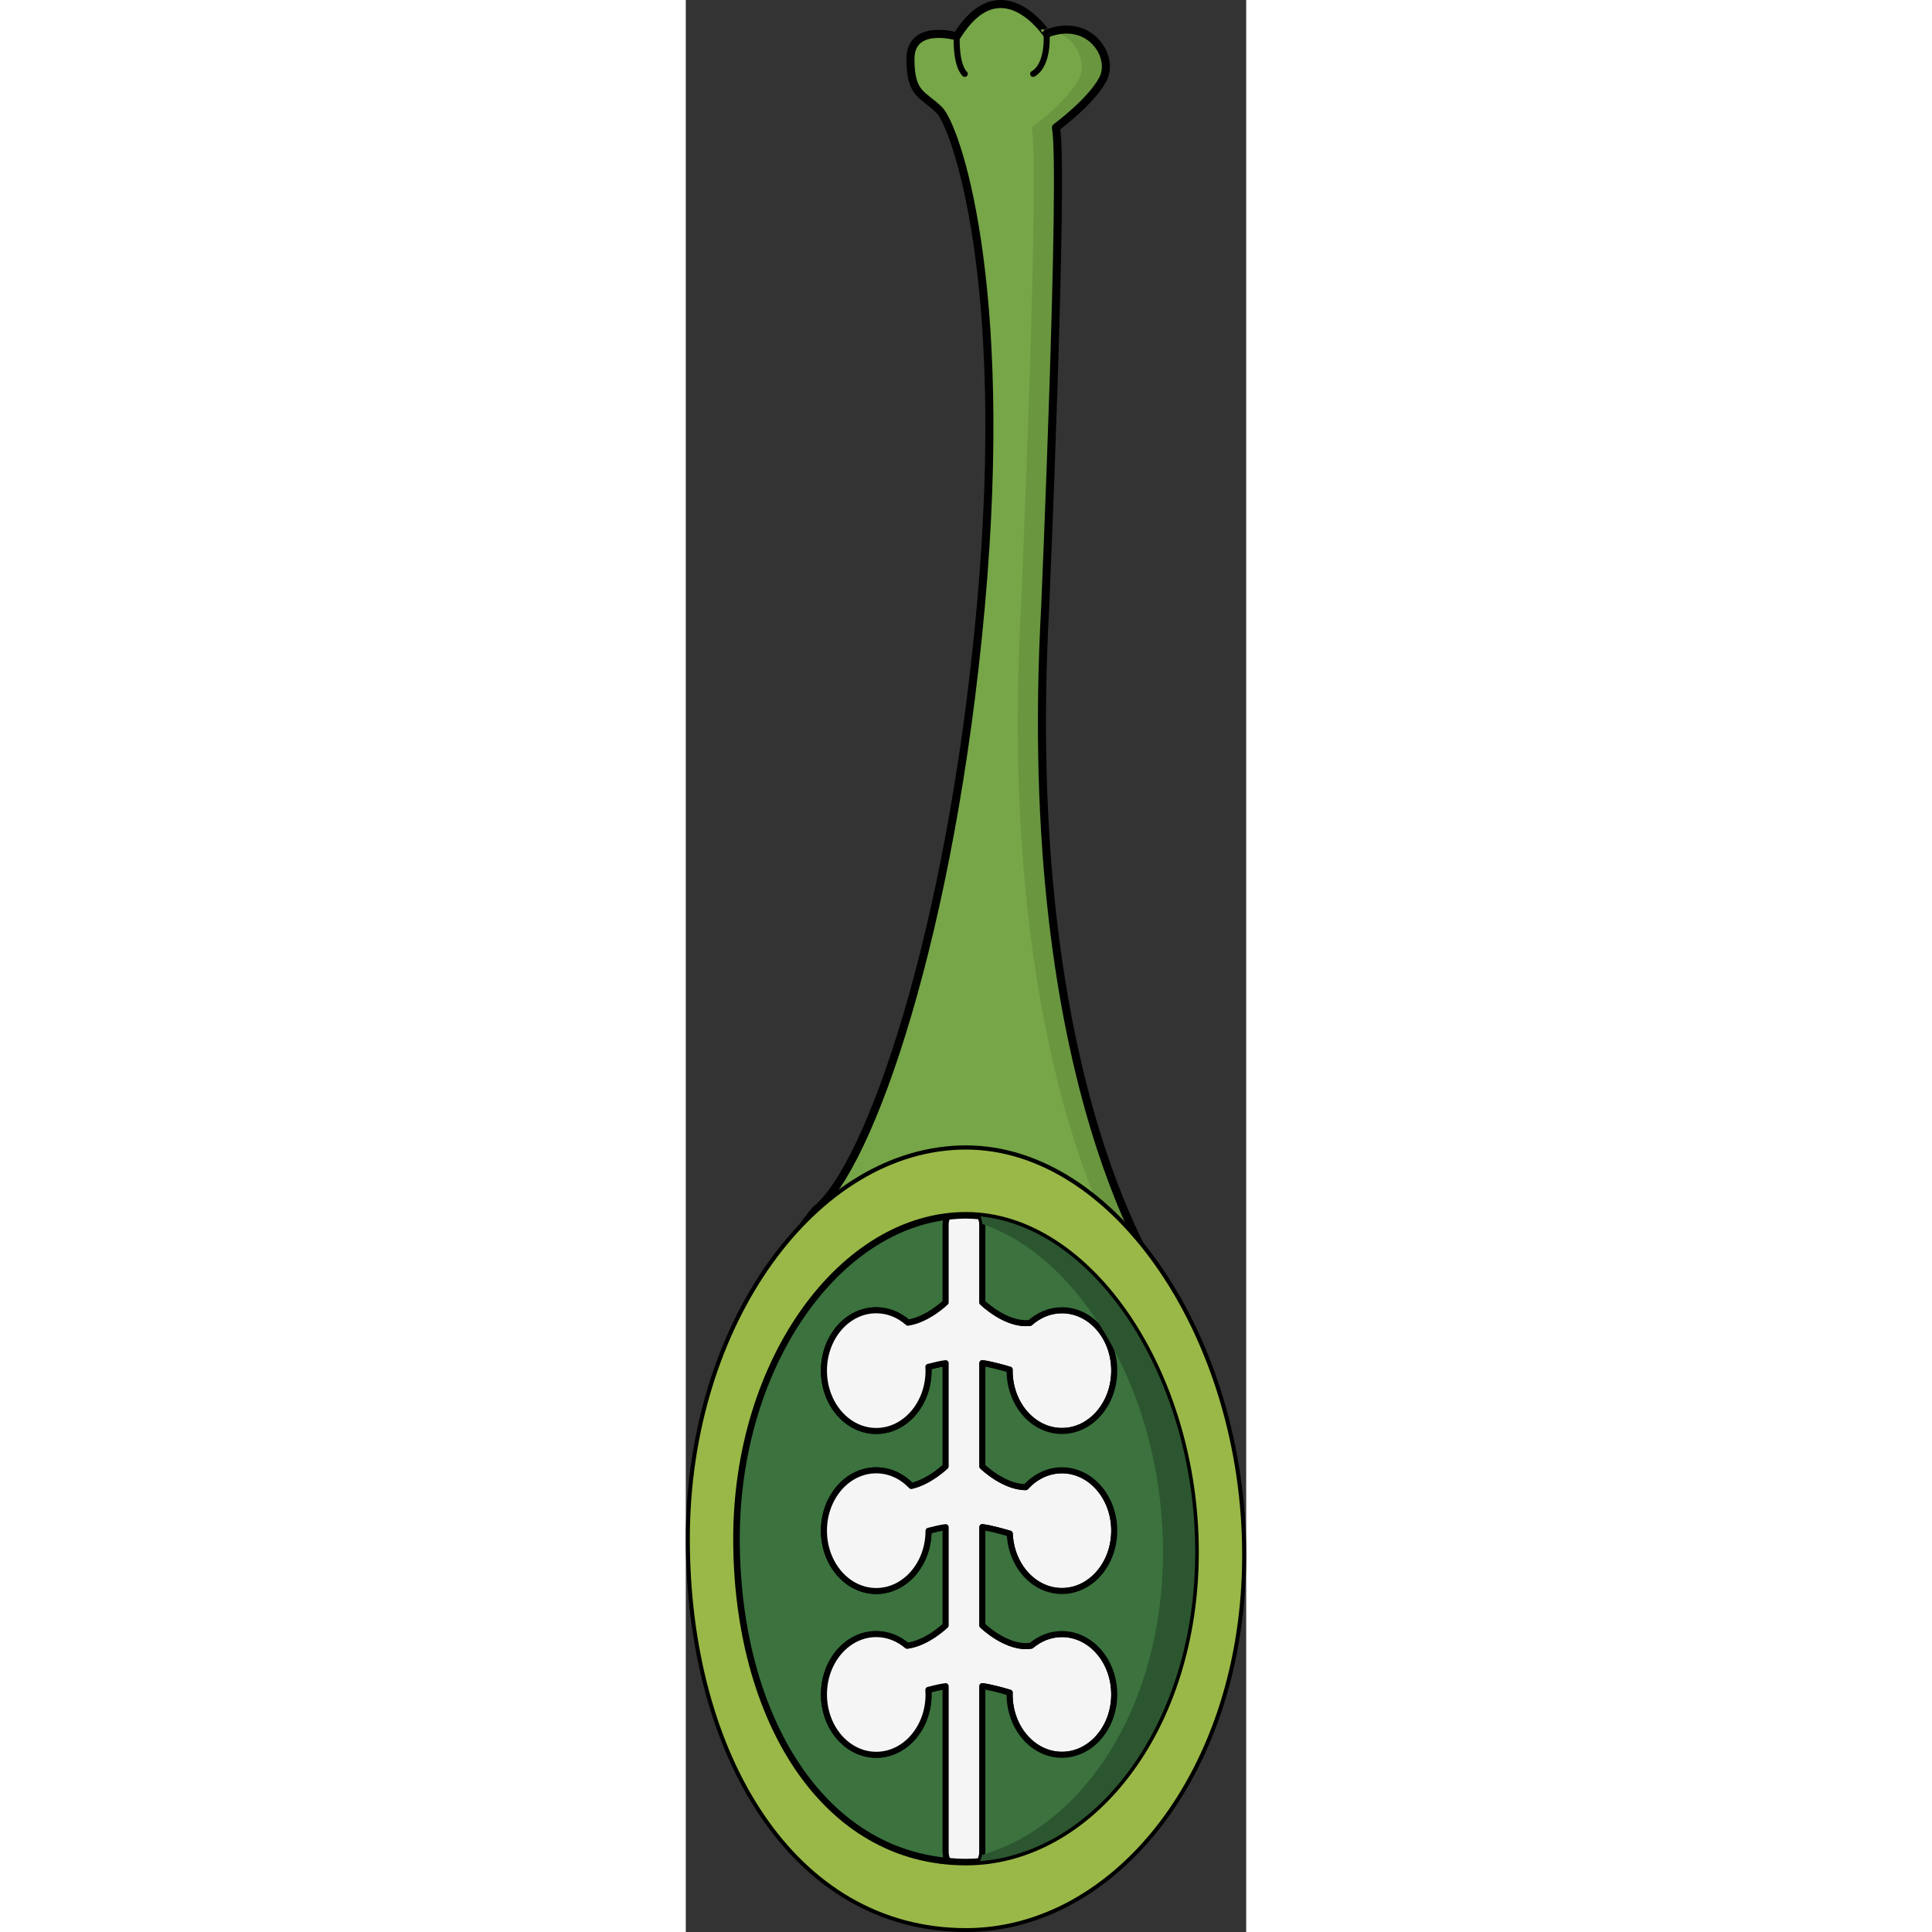 <?xml version="1.0" encoding="utf-8"?>
<!-- Created by: Science Figures, www.sciencefigures.org, Generator: Science Figures Editor -->
<!DOCTYPE svg PUBLIC "-//W3C//DTD SVG 1.1//EN" "http://www.w3.org/Graphics/SVG/1.1/DTD/svg11.dtd">
<svg version="1.1" id="Layer_1" xmlns="http://www.w3.org/2000/svg" xmlns:xlink="http://www.w3.org/1999/xlink" 
	 width="800px" height="800px" viewBox="0 0 59.368 204.68" enable-background="new 0 0 59.368 204.68" xml:space="preserve">
<rect x="0" y="0" width="59.368" height="204.68" fill="#333333" stroke="none"/>
<g>
	<g>
		<path fill="#76A647" d="M28.7,3.848c0,0-4.902-1.421-4.902,2.415s1.35,3.694,3.055,5.399c1.705,1.705,7.529,17.901,4.404,52.568
			c-3.126,34.667-11.793,59.387-17.476,63.934c0,0-11.65,12.645,6.394,15.344c18.042,2.699,30.546-7.103,30.546-7.103
			S35.235,115.663,38.077,64.23c0,0,1.99-46.174,1.137-50.721c0,0,3.693-2.7,4.973-5.115c1.277-2.416-1.422-6.617-5.969-4.831
			C38.218,3.564,33.388-3.682,28.7,3.848z"/>
		<g opacity="0.1">
			<path d="M38.077,64.23c0,0,1.99-46.174,1.137-50.721c0,0,3.693-2.7,4.973-5.115c1.203-2.274-1.119-6.126-5.189-5.081
				c2.404,0.692,3.553,3.343,2.631,5.081c-1.277,2.415-4.971,5.115-4.971,5.115c0.852,4.546-1.138,50.721-1.138,50.721
				c-2.842,51.432,12.646,72.175,12.646,72.175s-9.146,7.162-23.077,7.552c15.362,0.502,25.633-7.552,25.633-7.552
				S35.235,115.663,38.077,64.23z"/>
			<path d="M26.142,3.848c0.052-0.083,0.104-0.154,0.155-0.234c-0.224,0.021-0.446,0.062-0.663,0.118
				C25.944,3.792,26.142,3.848,26.142,3.848z"/>
		</g>
		
			<path fill="none" stroke="#000000" stroke-width="0.853" stroke-linecap="round" stroke-linejoin="round" stroke-miterlimit="10" d="
			M28.7,3.848c0,0-4.902-1.421-4.902,2.415s1.35,3.694,3.055,5.399c1.705,1.705,7.529,17.901,4.404,52.568
			c-3.126,34.667-11.793,59.387-17.476,63.934c0,0-11.65,12.645,6.394,15.344c18.042,2.699,30.546-7.103,30.546-7.103
			S35.235,115.663,38.077,64.23c0,0,1.99-46.174,1.137-50.721c0,0,3.693-2.7,4.973-5.115c1.277-2.416-1.422-6.617-5.969-4.831
			C38.218,3.564,33.388-3.682,28.7,3.848z"/>
		
			<path fill="none" stroke="#000000" stroke-width="0.639" stroke-linecap="round" stroke-linejoin="round" stroke-miterlimit="10" d="
			M28.7,3.848c0,0-0.142,2.984,0.853,3.979"/>
		
			<path fill="none" stroke="#000000" stroke-width="0.639" stroke-linecap="round" stroke-linejoin="round" stroke-miterlimit="10" d="
			M38.218,3.564c0,0,0.285,3.268-1.42,4.262"/>
	</g>
	
		<path fill="#9AB847" stroke="#000000" stroke-width="0.853" stroke-linecap="round" stroke-linejoin="round" stroke-miterlimit="10" d="
		M58.942,164.717c0,22.777-13.57,39.537-29.259,39.537c-18.175,0-29.257-18.465-29.257-41.241c0-22.777,13.57-41.241,29.257-41.241
		C45.372,121.771,58.942,141.94,58.942,164.717z"/>
	<path fill="#9AB847" d="M58.942,164.734c0,22.775-13.57,39.535-29.259,39.535c-18.175,0-29.257-18.463-29.257-41.241
		c0-22.775,13.57-41.24,29.257-41.24C45.372,121.788,58.942,141.958,58.942,164.734z"/>
	
		<path fill="none" stroke="#000000" stroke-width="0.754" stroke-linecap="round" stroke-linejoin="round" stroke-miterlimit="10" d="
		M53.97,164.428c0,18.906-11.264,32.816-24.286,32.816c-15.085,0-24.285-15.326-24.285-34.231c0-18.906,11.264-34.232,24.285-34.232
		C42.706,128.781,53.97,145.522,53.97,164.428z"/>
	
		<path fill="#3B723E" stroke="#000000" stroke-width="0.639" stroke-linecap="round" stroke-linejoin="round" stroke-miterlimit="10" d="
		M27.528,178.635c-0.476,0.055-1.148,0.209-1.833,0.389c0.01,0.162,0.021,0.322,0.021,0.488c0,3.531-2.481,6.393-5.541,6.393
		c-3.061,0-5.541-2.861-5.541-6.393s2.48-6.395,5.541-6.395c1.227,0,2.356,0.467,3.274,1.244c2.154-0.281,4.079-2.166,4.079-2.166
		v-10.407c-0.471,0.053-1.135,0.205-1.813,0.383c-0.005,3.526-2.484,6.382-5.541,6.382c-3.061,0-5.541-2.861-5.541-6.394
		c0-3.531,2.48-6.393,5.541-6.393c1.434,0,2.736,0.633,3.72,1.664c1.967-0.453,3.633-2.082,3.633-2.082v-10.932
		c-0.475,0.055-1.146,0.209-1.83,0.389c0.007,0.133,0.018,0.266,0.018,0.4c0,3.531-2.481,6.393-5.541,6.393
		c-3.061,0-5.541-2.861-5.541-6.393s2.48-6.395,5.541-6.395c1.264,0,2.426,0.494,3.358,1.316c2.12-0.318,3.995-2.15,3.995-2.15
		v-8.235c0-0.299,0.067-0.58,0.181-0.834c-12.164,1.454-22.31,16.161-22.31,34.104c0,18.089,8.426,32.892,22.368,34.136
		c-0.147-0.281-0.239-0.6-0.239-0.943V178.635z"/>
	
		<path fill="#F5F5F5" stroke="#000000" stroke-width="0.639" stroke-linecap="round" stroke-linejoin="round" stroke-miterlimit="10" d="
		M31.415,178.635c0.726,0.084,1.909,0.396,2.899,0.686c-0.002,0.064-0.009,0.127-0.009,0.191c0,3.531,2.481,6.393,5.542,6.393
		c3.059,0,5.541-2.861,5.541-6.393s-2.482-6.395-5.541-6.395c-1.219,0-2.342,0.459-3.256,1.229c-2.55,0.414-5.176-2.15-5.176-2.15
		v-10.407c0.728,0.084,1.913,0.398,2.905,0.688c0.143,3.384,2.559,6.077,5.527,6.077c3.059,0,5.541-2.861,5.541-6.394
		c0-3.531-2.482-6.393-5.541-6.393c-1.488,0-2.838,0.682-3.832,1.783c-2.355-0.004-4.6-2.201-4.6-2.201v-10.932
		c0.726,0.082,1.906,0.396,2.895,0.686c0,0.035-0.005,0.068-0.005,0.104c0,3.531,2.481,6.393,5.542,6.393
		c3.059,0,5.541-2.861,5.541-6.393s-2.482-6.395-5.541-6.395c-1.275,0-2.447,0.502-3.385,1.338
		c-2.508,0.313-5.047-2.172-5.047-2.172v-8.235c0-0.315-0.077-0.61-0.203-0.876c-0.507-0.051-1.016-0.086-1.528-0.086
		c-0.664,0-1.321,0.05-1.975,0.128c-0.113,0.254-0.181,0.535-0.181,0.834v8.235c0,0-1.875,1.832-3.995,2.15
		c-0.932-0.822-2.094-1.316-3.358-1.316c-3.061,0-5.541,2.863-5.541,6.395s2.48,6.393,5.541,6.393c3.06,0,5.541-2.861,5.541-6.393
		c0-0.135-0.011-0.268-0.018-0.4c0.684-0.18,1.354-0.334,1.83-0.389v10.932c0,0-1.666,1.629-3.633,2.082
		c-0.984-1.031-2.287-1.664-3.72-1.664c-3.061,0-5.541,2.861-5.541,6.393c0,3.532,2.48,6.394,5.541,6.394
		c3.057,0,5.535-2.855,5.541-6.382c0.678-0.178,1.341-0.33,1.813-0.383v10.407c0,0-1.925,1.885-4.079,2.166
		c-0.918-0.777-2.047-1.244-3.274-1.244c-3.061,0-5.541,2.863-5.541,6.395s2.48,6.393,5.541,6.393c3.06,0,5.541-2.861,5.541-6.393
		c0-0.166-0.011-0.326-0.021-0.488c0.685-0.18,1.358-0.334,1.833-0.389v17.57c0,0.344,0.092,0.662,0.239,0.943
		c0.629,0.057,1.265,0.096,1.917,0.096c0.496,0,0.987-0.027,1.477-0.066c0.157-0.289,0.254-0.617,0.254-0.973V178.635z"/>
	
		<path fill="#3B723E" stroke="#000000" stroke-width="0.639" stroke-linecap="round" stroke-linejoin="round" stroke-miterlimit="10" d="
		M53.97,164.428c0-18.161-10.396-34.317-22.758-35.561c0.125,0.266,0.203,0.561,0.203,0.876v8.235c0,0,2.54,2.484,5.047,2.172
		c0.938-0.836,2.109-1.338,3.385-1.338c3.059,0,5.541,2.863,5.541,6.395s-2.482,6.393-5.541,6.393c-3.061,0-5.542-2.861-5.542-6.393
		c0-0.035,0.005-0.068,0.005-0.104c-0.989-0.289-2.169-0.604-2.895-0.686v10.932c0,0,2.245,2.197,4.6,2.201
		c0.994-1.102,2.344-1.783,3.832-1.783c3.059,0,5.541,2.861,5.541,6.393c0,3.532-2.482,6.394-5.541,6.394
		c-2.969,0-5.385-2.693-5.527-6.077c-0.992-0.289-2.177-0.604-2.905-0.688v10.407c0,0,2.626,2.564,5.176,2.15
		c0.914-0.77,2.037-1.229,3.256-1.229c3.059,0,5.541,2.863,5.541,6.395s-2.482,6.393-5.541,6.393c-3.061,0-5.542-2.861-5.542-6.393
		c0-0.064,0.007-0.127,0.009-0.191c-0.99-0.289-2.173-0.602-2.899-0.686v17.57c0,0.355-0.097,0.684-0.254,0.973
		C43.544,196.172,53.97,182.613,53.97,164.428z"/>
	<g>
		<path fill="#2C562F" d="M31.212,128.867c0.115,0.244,0.182,0.515,0.194,0.801c10.712,3.667,19.154,18.396,19.154,34.76
			c0,16.379-8.457,29-19.186,32.082c-0.038,0.236-0.103,0.465-0.213,0.668c12.383-1.006,22.809-14.564,22.809-32.75
			C53.97,146.267,43.573,130.111,31.212,128.867z"/>
	</g>
</g>
</svg>